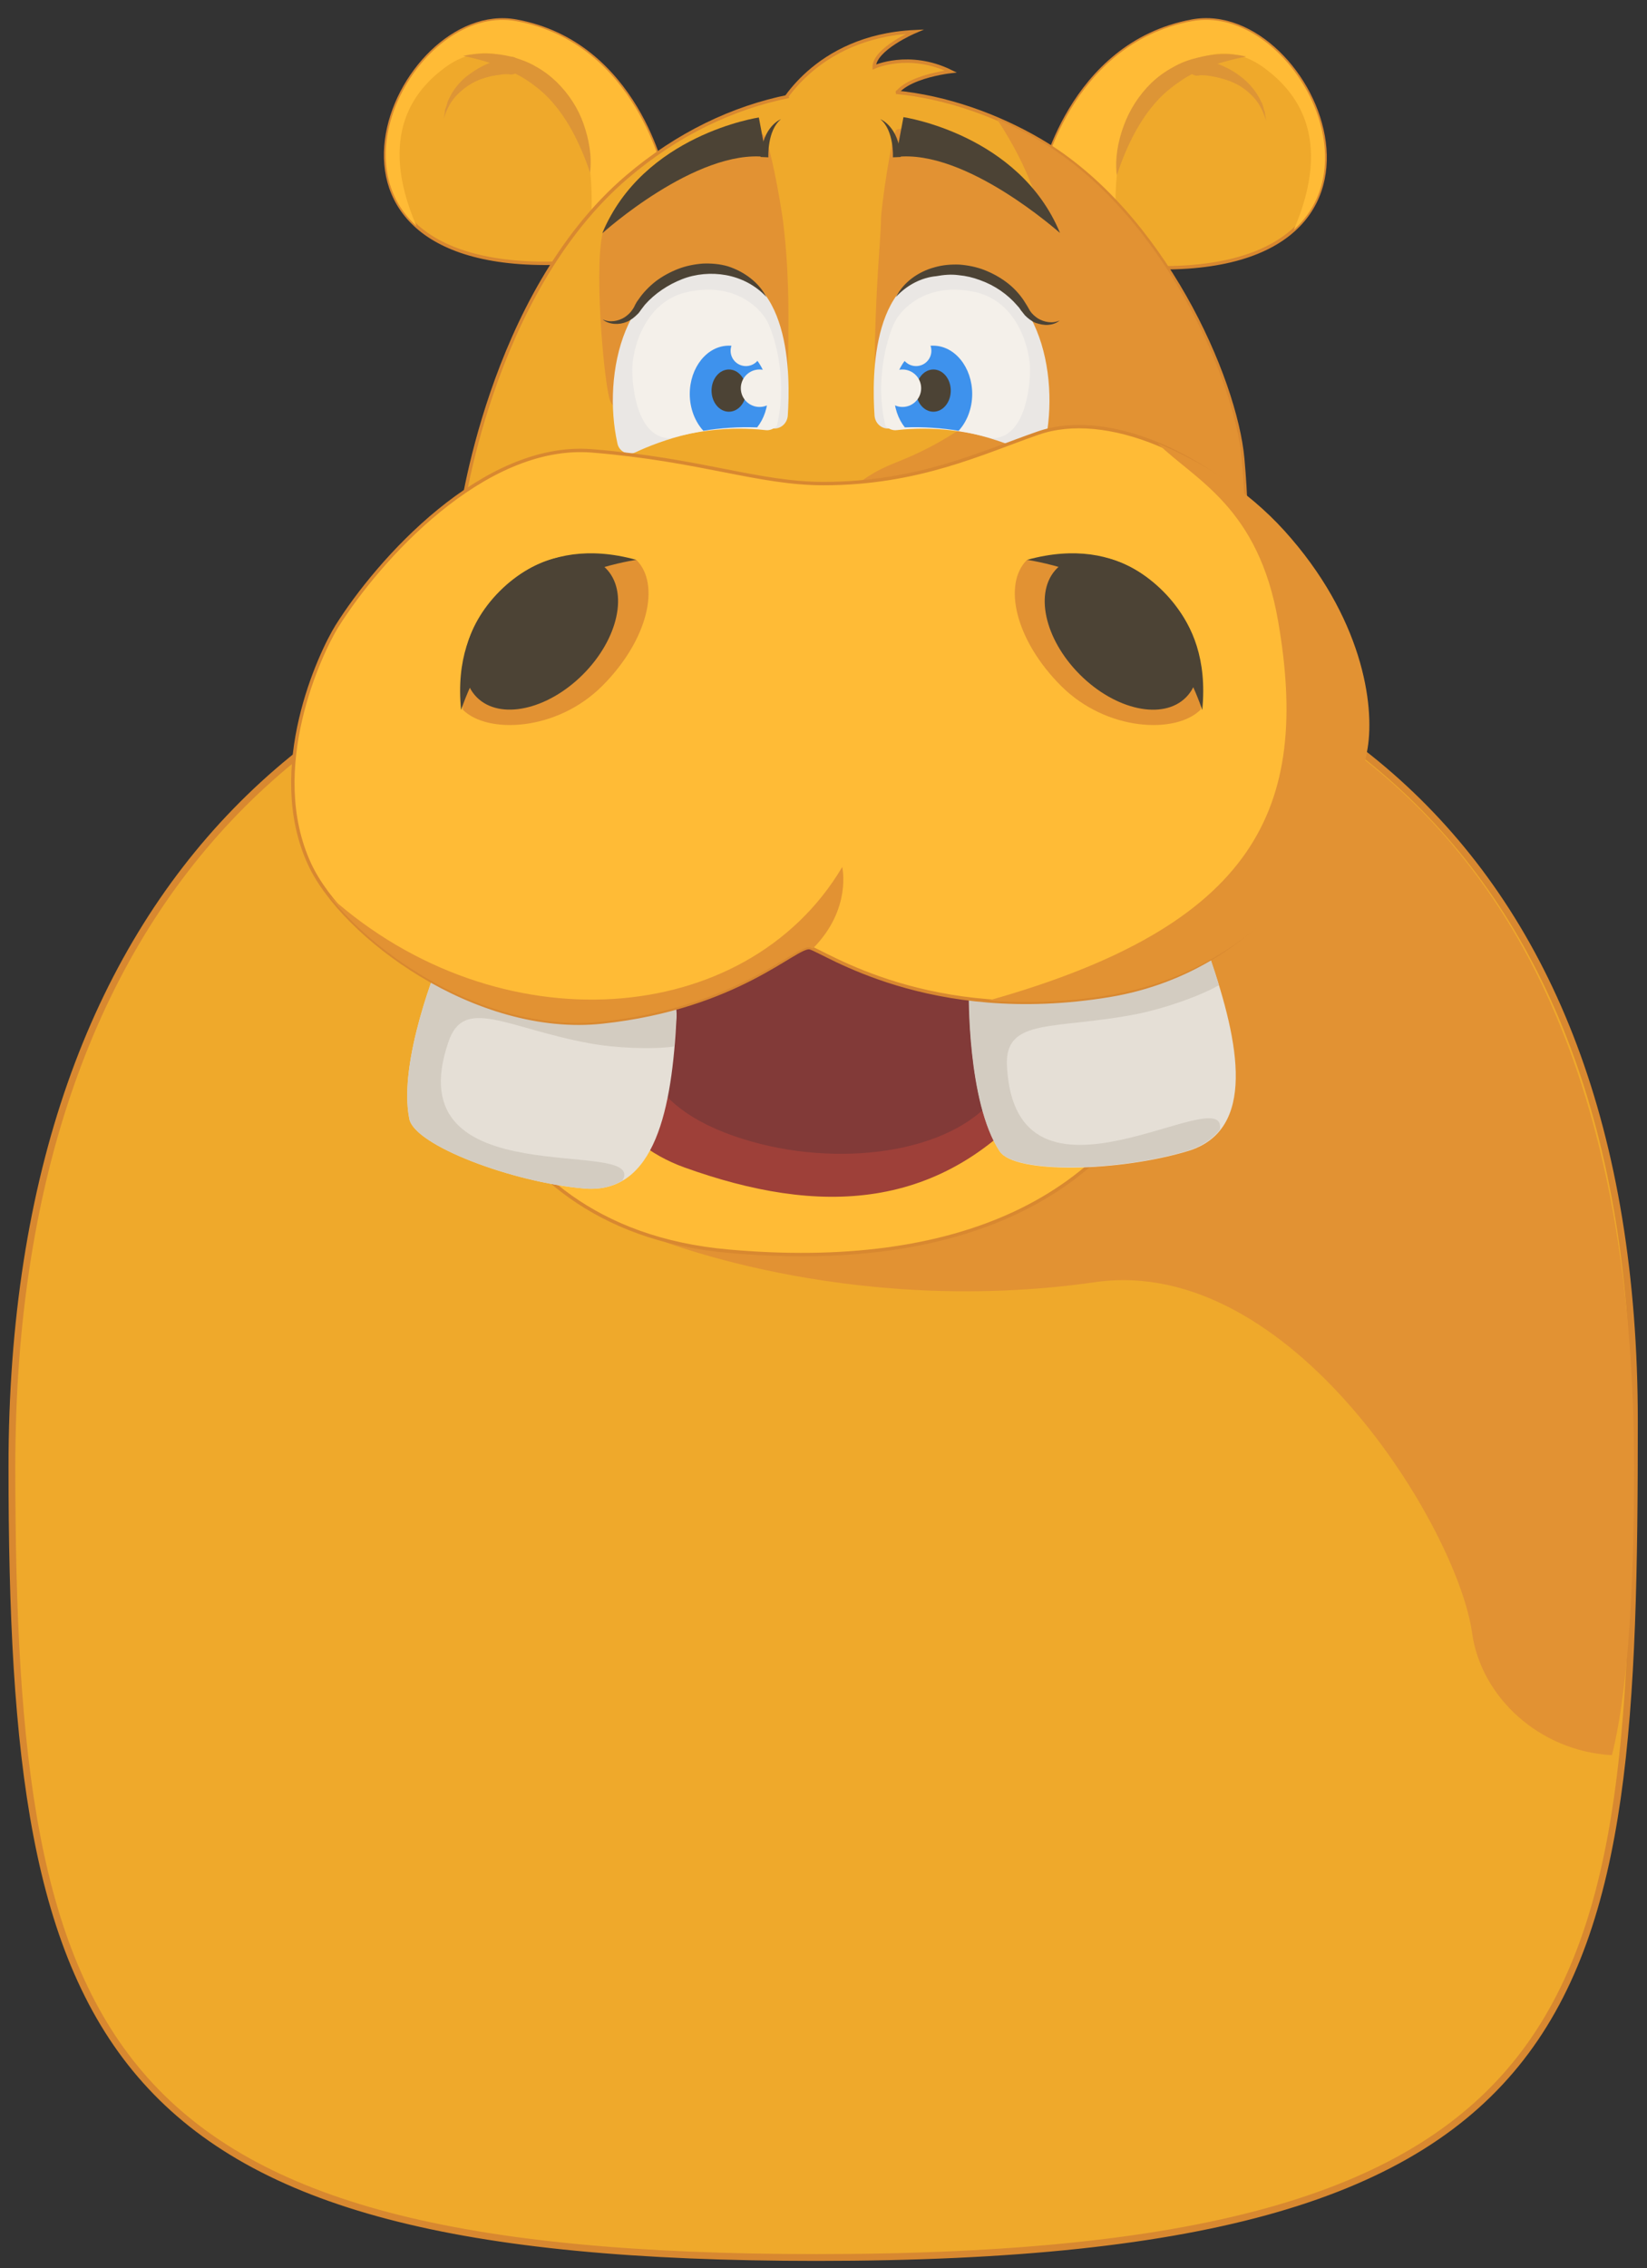 <?xml version="1.0" encoding="utf-8"?>
<!-- Generator: Adobe Illustrator 22.1.0, SVG Export Plug-In . SVG Version: 6.00 Build 0)  -->
<svg version="1.1" id="Warstwa_1" xmlns="http://www.w3.org/2000/svg" xmlns:xlink="http://www.w3.org/1999/xlink" x="0px" y="0px"
	 viewBox="0 0 484 666" style="enable-background:new 0 0 484 666;" xml:space="preserve">
<rect x="0" y="0" width="484" height="666" fill="#333333" stroke="none"/>
<style type="text/css">
	.st0{fill:#EFA92B;stroke:#D88830;stroke-miterlimit:10;}
	.st1{fill:#EFA92B;stroke:#D88830;stroke-width:2;stroke-miterlimit:10;}
	.st2{fill:#E29233;}
	.st3{fill:#FFBB36;}
	.st4{fill:#DD9536;}
	.st5{fill:#FFBB36;stroke:#D88830;stroke-miterlimit:10;}
	.st6{fill:#9E4039;}
	.st7{fill:#823A38;}
	.st8{fill:#E5DFD6;}
	.st9{fill:#D3CCC1;}
	.st10{fill:#EAE7E4;}
	.st11{fill:#F4F0EA;}
	.st12{fill:#4C4335;}
	.st13{fill:#3E92ED;}
</style>
<g>
	<path class="st0" d="M228.7,32.3c0,0,10.3-21.6,40.1-23c0,0-11.9,5.1-11.9,10.4c0,0,10.2-4.7,22.5,1.3c0,0-20.5,2.3-16.5,11.9
		S228.7,32.3,228.7,32.3z"/>
	<path class="st1" d="M480.3,417.4c0-171-100.2-243.5-240.2-243.5S3.5,259.7,3.5,430.7s25.9,232.2,236.5,232.2
		C471.4,662.9,480.3,588.4,480.3,417.4z"/>
	<path class="st2" d="M347.6,193.3c-22.5,7.2-61.9,20.1-66.8,24.5c-6.9,6.1-100.1,126.4-90.2,145.1c0,0,57.3,24.2,131.2,13.6
		c57.9-8.3,106.6,72.6,110.8,103c2.6,18.7,19.6,34.7,41.1,35.9c5.5-22,6.5-57.2,6.5-84.6C480.1,306.7,437.6,227.6,347.6,193.3z"/>
	<g>
		<path class="st0" d="M195.2,52.2c0,0-7.9-39.5-43.5-46s-71.4,76,16.2,70.9C167.8,77.1,192.7,62.7,195.2,52.2z"/>
		<path class="st3" d="M195.2,52.2c0,0-7.9-39.5-43.5-46c-26.3-4.8-52.7,39-29.3,60.2c-11.7-27.1-0.2-40.1,8-46.3
			c11.5-8.7,22.7-4,34.6,7.9c11.9,11.9,8.4,41,8.4,41s3.1-0.1,7.4-0.4C187.2,63.6,193.9,57.4,195.2,52.2z"/>
		<g>
			<path class="st4" d="M136.1,16.4c4.7-1,9.6-0.9,14.4,0.3c2.4,0.7,4.7,1.5,6.9,2.8c2.2,1.2,4.2,2.7,6.1,4.5
				c3.6,3.5,6.4,7.8,8,12.4c1.6,4.6,2.5,9.5,1.9,14.3c-1.5-4.5-3.3-8.7-5.5-12.7c-2.2-3.9-4.8-7.5-7.9-10.4c-1.6-1.5-3.3-2.8-5.1-4
				c-1.8-1.2-3.8-2.2-5.8-3.1C145.2,18.6,140.7,17.4,136.1,16.4z"/>
		</g>
		<g>
			<path class="st4" d="M149.2,21.7c0.1,0.1,0.3,0.1,0.4,0.1c0.1,0,0.1,0,0.2,0c0,0,0,0,0,0l-0.3,0c-0.2,0-0.5,0-0.7,0
				c-0.5,0-1,0-1.5,0.1c-1,0.1-2.1,0.3-3.1,0.5c-2.1,0.5-4.1,1.2-5.9,2.3c-1.8,1.1-3.5,2.5-4.9,4.2c-1.4,1.7-2.3,3.8-3,5.9l0.3-1.7
				l0.1-0.9l0.3-0.8c0.2-0.5,0.3-1.1,0.5-1.7l0.8-1.6c1.1-2.1,2.7-4,4.5-5.5c1.9-1.5,3.9-2.8,6.2-3.8c1.1-0.5,2.3-0.9,3.4-1.3
				c0.6-0.2,1.2-0.3,1.8-0.5c0.3-0.1,0.6-0.1,1-0.2l0.6-0.1c0.1,0,0.1,0,0.2,0c0.1,0,0.3,0,0.4,0c0.3,0,0.6,0.1,0.8,0.2
				c1.3,0.6,1.8,2,1.3,3.3C152,21.7,150.5,22.2,149.2,21.7z"/>
		</g>
	</g>
	<g>
		<path class="st0" d="M306,53.1c0,0,8.1-40.2,44.3-46.9s72.8,77.5-16.5,72.2C333.8,78.4,308.5,63.8,306,53.1z"/>
		<path class="st3" d="M306,53.1c0,0,8.1-40.2,44.3-46.9C377.1,1.3,404,46,380.2,67.5c11.9-27.6,0.2-40.8-8.2-47.2
			c-11.7-8.9-23.1-4.1-35.2,8c-12.1,12.1-8.5,41.7-8.5,41.7s-3.2-0.2-7.6-0.5C314.1,64.7,307.3,58.4,306,53.1z"/>
		<g>
			<path class="st4" d="M366.2,16.6c-4.8,1-9.3,2.2-13.4,4c-2.1,0.9-4.1,1.9-5.9,3.2c-1.8,1.2-3.6,2.6-5.2,4.1
				c-3.2,3.1-5.8,6.7-8,10.7c-2.2,4-4,8.3-5.5,12.9c-0.6-4.9,0.3-9.9,2-14.5c1.7-4.7,4.5-9.1,8.2-12.7c1.9-1.8,4-3.3,6.2-4.5
				c2.2-1.3,4.6-2.2,7.1-2.8C356.4,15.7,361.5,15.5,366.2,16.6z"/>
		</g>
		<g>
			<path class="st4" d="M350.8,17.4c0.3-0.1,0.6-0.2,0.8-0.2c0.1,0,0.3,0,0.4,0c0.1,0,0.1,0,0.2,0l0.6,0.1c0.4,0,0.7,0.1,1,0.2
				c0.6,0.1,1.3,0.3,1.9,0.5c1.2,0.4,2.4,0.8,3.5,1.3c2.3,1,4.4,2.3,6.3,3.9c1.9,1.6,3.4,3.5,4.6,5.6l0.8,1.6
				c0.2,0.6,0.4,1.1,0.5,1.7l0.3,0.8l0.1,0.9l0.3,1.7c-0.7-2.2-1.6-4.3-3-6.1c-1.4-1.7-3.1-3.2-5-4.3c-1.9-1.1-4-1.8-6.1-2.3
				c-1-0.3-2.1-0.4-3.2-0.6c-0.5-0.1-1.1-0.1-1.6-0.1c-0.2,0-0.5,0-0.7,0l-0.3,0c0,0-0.1,0,0,0c0.1,0,0.1,0,0.2,0
				c0.1,0,0.3-0.1,0.4-0.1c-1.3,0.6-2.7,0-3.3-1.3C348.9,19.4,349.5,17.9,350.8,17.4z"/>
		</g>
	</g>
	<path class="st0" d="M263.3,27.1c14.8,1.4,29.8,6.8,42.3,14.1c36.2,21.2,57.5,70.1,59.6,93.5s0,29.7,0,29.7s-99,14.9-102.2,14.9
		c-3.2,0-74.5,3.2-74.5,3.2l-53.2-29.7c0,0,8.4-66.3,49-100.9c14.8-12.6,31.1-20.3,47.5-23.6"/>
	<path class="st2" d="M305.3,41.2c-4-2.4-8.2-4.4-12.4-6.3c6.1,9.1,15,25.5,15.6,43.8c0.9,27.8-19.6,47.1-45.2,57.1
		c-25.6,10-20,28.9-20,28.9l43.7,11.2c30.3-4.4,77.9-11.5,77.9-11.5s2.1-6.4,0-29.7C362.8,111.3,341.5,62.4,305.3,41.2z"/>
	<path class="st5" d="M124,274.4c6.8,10.8,11.3,86,90,93c67,6,114-15,132-63c12.4-33.1,10-44,10-44H201l-34,15L124,274.4z"/>
	<g>
		<path class="st6" d="M163.2,269.2c0,0-3,58.9,37.9,73.6c39.2,14.1,75.8,13.6,104.9-21.9c13.7-16.7,17.9-51.6,17.9-53.6
			s-26.9,4.1-26.9,4.1l-84-8l-16,10L163.2,269.2z"/>
	</g>
	<g>
		<path class="st7" d="M189,302.4c0,0-4.7,19,24,30.2c27.2,10.5,61.3,7.5,76.7-7.5c11-10.7,16.3-24.1,16.3-25.5
			s-24.1-17.7-24.1-17.7l-59.6-5.7l-11.3,7.1L189,302.4z"/>
	</g>
	<g>
		<path class="st8" d="M129.1,282.1c0,0-12.3,29.5-8.8,46.5c1.6,7.8,30.4,18.6,51.4,20.4s25.8-23.9,27.1-50.2
			C200.1,272.6,135.2,280.4,129.1,282.1z"/>
		<path class="st9" d="M172.9,306.3c7.9,1.5,18.8,1.9,25.2,1c0.2-2.8,0.4-5.6,0.6-8.4c1.3-26.3-63.6-18.5-69.6-16.8
			c0,0-12.3,29.5-8.8,46.5c1.6,7.8,30.4,18.6,51.4,20.4c4.4,0.4,8.1-0.5,11.2-2.3c7.8-13.3-67.1,5.4-51.1-40.8
			C136.3,292.5,148.8,301.8,172.9,306.3z"/>
	</g>
	<g>
		<path class="st8" d="M284.8,291.6c0,0-0.5,32,9,46.5c4.4,6.7,35.1,6,55.3-0.1c20.2-6.1,15.1-31.8,6.5-56.7
			C347.1,256.4,289.8,287.7,284.8,291.6z"/>
		<path class="st9" d="M334.4,297.7c7.9-1.6,18.2-5.2,23.8-8.4c-0.8-2.7-1.7-5.4-2.6-8.1c-8.5-24.9-65.9,6.4-70.9,10.3
			c0,0-0.5,32,9,46.5c4.4,6.7,35.1,6,55.3-0.1c4.2-1.3,7.3-3.4,9.5-6.2c2.3-15.3-60.3,29.9-62.6-18.9
			C295.3,298.6,310.3,302.5,334.4,297.7z"/>
	</g>
	<g>
		<path class="st2" d="M230.2,65.7c1.6,13.6,1.9,25.9,1,55.1c-0.1,2.8-2.6,5-5.4,4.6l-42.6-4.8c-2-0.2-3.6-1.6-4.1-3.5
			c-1.8-6.6-4.7-40.4-1.7-49.7c3.7-11,34.4-31,46.8-27.9C225.9,39.9,229.4,59.1,230.2,65.7z"/>
		<path class="st10" d="M186.8,132.8c7-3.3,22.3-9,40.3-7c2.2,0.3,4.2-1.4,4.4-3.7c0.8-11.6,1-43.2-22.2-43.2
			c-26.2,0-32.3,31.3-27.9,51.1C181.8,132.6,184.5,133.9,186.8,132.8z"/>
		<path class="st11" d="M202.2,85.7c-13,2.7-16.4,17.2-16.4,22.8c0,5.6,1.6,20.2,11.2,20.2c0,0,0,0,0,0c7.6-2.1,17.3-3.6,27.9-2.4
			c1.3,0.2,2.6-0.4,3.4-1.3c3.4-14.1-1-27.5-3.1-31.1C222.8,89.9,215.5,82.9,202.2,85.7z"/>
		<path class="st12" d="M225.2,46.1L223,34.5c0,0-34,5-46,34C177,68.5,204.6,43.6,225.2,46.1z"/>
		<path class="st13" d="M214.2,101.5c-6.4,0-11.5,6.4-11.5,14.2c0,4.3,1.6,8.2,4,10.8c4.8-0.8,10.2-1.2,15.8-1c2-2.5,3.2-6,3.2-9.8
			C225.7,107.9,220.6,101.5,214.2,101.5z"/>
		<ellipse class="st12" cx="214.2" cy="114.7" rx="5.1" ry="6.2"/>
		<circle class="st11" cx="219.2" cy="103" r="4.5"/>
		<circle class="st11" cx="223.2" cy="114" r="5.5"/>
		<g>
			<path class="st12" d="M225.2,87.2c-3.2-3.5-7.5-5.6-11.8-6.4c-2.2-0.4-4.4-0.5-6.6-0.3c-2.2,0.2-4.4,0.7-6.4,1.5
				c-4.1,1.6-8,4.2-10.9,7.5c-0.3,0.4-0.7,0.9-1,1.3c-0.4,0.5-0.7,1.1-1.2,1.5c-0.9,0.9-1.9,1.7-3.1,2.2c-1.2,0.5-2.4,0.7-3.7,0.6
				c-1.2-0.1-2.5-0.5-3.4-1.3c2.2,1,4.6,0.5,6.4-0.6c0.9-0.6,1.7-1.3,2.3-2.2c0.3-0.4,0.6-0.9,0.8-1.4c0.3-0.6,0.6-1.1,1-1.6
				c1.4-2.1,3.2-3.9,5.1-5.4c2-1.5,4.2-2.7,6.5-3.6c2.3-0.9,4.8-1.4,7.3-1.6c2.5-0.1,5,0.1,7.4,0.8C218.6,79.7,223,82.9,225.2,87.2z
				"/>
		</g>
	</g>
	<g>
		<path class="st2" d="M258.9,64.3c0,6.4-2.5,27.3-1.7,56.5c0.1,2.8,2.6,5,5.4,4.6l42.6-4.8c2-0.2,3.6-1.6,4.1-3.5
			c1.8-6.6,3.8-40.5,0.7-49.8c-3.7-11-34-32.4-46.4-29.3C262.1,38.4,258.9,61.4,258.9,64.3z"/>
		<path class="st10" d="M301.7,132.8c-7-3.3-22.3-9-40.3-7c-2.2,0.3-4.2-1.4-4.4-3.7c-0.8-11.6-1-43.2,22.2-43.2
			c26.2,0,32.3,31.3,27.9,51.1C306.7,132.6,304,133.9,301.7,132.8z"/>
		<path class="st11" d="M286.3,85.7c13,2.7,16.4,17.2,16.4,22.8c0,5.6-1.6,20.2-11.2,20.2c0,0,0,0,0,0c-7.6-2.1-17.3-3.6-27.9-2.4
			c-1.3,0.2-2.6-0.4-3.4-1.3c-3.4-14.1,1-27.5,3.1-31.1C265.7,89.9,273,82.9,286.3,85.7z"/>
		<path class="st12" d="M263.3,46.1l2.2-11.7c0,0,34,5,46,34C311.5,68.5,283.9,43.6,263.3,46.1z"/>
		<path class="st13" d="M274.2,101.5c6.4,0,11.5,6.4,11.5,14.2c0,4.3-1.6,8.2-4,10.8c-4.8-0.8-10.2-1.2-15.8-1c-2-2.5-3.2-6-3.2-9.8
			C262.7,107.9,267.9,101.5,274.2,101.5z"/>
		<ellipse class="st12" cx="274.3" cy="114.7" rx="5.1" ry="6.2"/>
		<circle class="st11" cx="269.2" cy="103" r="4.5"/>
		<circle class="st11" cx="265.2" cy="114" r="5.5"/>
		<g>
			<path class="st12" d="M263.3,87.2c2.2-4.3,6.5-7.4,11.3-8.7c2.4-0.7,4.9-0.9,7.4-0.8c2.5,0.2,5,0.7,7.3,1.6
				c2.3,0.9,4.5,2.1,6.5,3.6c2,1.5,3.7,3.3,5.1,5.4c0.3,0.5,0.7,1.1,1,1.6c0.3,0.5,0.5,0.9,0.8,1.4c0.6,0.9,1.4,1.6,2.3,2.2
				c1.8,1.1,4.3,1.6,6.4,0.6c-0.9,0.8-2.1,1.2-3.4,1.3c-1.2,0.1-2.5-0.2-3.7-0.6c-1.2-0.5-2.2-1.3-3.1-2.2c-0.4-0.5-0.8-1-1.2-1.5
				c-0.3-0.5-0.6-0.9-1-1.3c-2.9-3.4-6.7-6-10.9-7.5c-2.1-0.8-4.2-1.3-6.4-1.5c-2.2-0.3-4.4-0.1-6.6,0.3
				C270.8,81.5,266.5,83.7,263.3,87.2z"/>
		</g>
	</g>
	<path class="st12" d="M225.8,46.2c0,0-0.4-7.9,3.7-11.2c0,0-5.4,2-6,11.1L225.8,46.2z"/>
	<path class="st5" d="M99,183.9c12-19.2,43-54.1,75-51.5s48.8,9.6,68,9.6c28,0,46.8-9.2,63-14.8c20-7,50.1,5.6,72,29.7
		c23,25.3,25,51.4,23,62.9c-4,22.7-27,64.7-74,72.5c-53,8.7-84-13.1-88-14s-21,17.5-61,21.8c-37,4-76.2-25.2-86-46.3
		C78,225.8,94.2,191.6,99,183.9z"/>
	<g>
		<path class="st2" d="M187,164.4c7.2,7.2,3.4,23.6-10,37c-13.4,13.4-33.8,14.2-41,7c-1-14,4-23,12.8-33.8
			C162.1,161.3,173,165.4,187,164.4z"/>
		
			<ellipse transform="matrix(0.707 -0.707 0.707 0.707 -84.769 166.945)" class="st12" cx="159.1" cy="185.8" rx="26.8" ry="17.3"/>
		<path class="st12" d="M145.6,175.9c0,0,12.4-19.5,41.4-11.5c0,0-22,3-36,16S145.6,175.9,145.6,175.9z"/>
		<path class="st12" d="M153.8,169.6c0,0-21.3,8.9-18.3,38.9c0,0,6.7-21.2,21.8-32.8S153.8,169.6,153.8,169.6z"/>
	</g>
	<g>
		<path class="st2" d="M301.8,164.4c-7.2,7.2-3.4,23.6,10,37c13.4,13.4,33.8,14.2,41,7c1-14-4-23-12.8-33.8
			C326.6,161.3,315.8,165.4,301.8,164.4z"/>
		
			<ellipse transform="matrix(0.707 -0.707 0.707 0.707 -34.829 287.512)" class="st12" cx="329.6" cy="185.8" rx="17.3" ry="26.8"/>
		<path class="st12" d="M343.2,175.9c0,0-12.4-19.5-41.4-11.5c0,0,22,3,36,16S343.2,175.9,343.2,175.9z"/>
		<path class="st12" d="M335,169.6c0,0,21.3,8.9,18.3,38.9c0,0-6.7-21.2-21.8-32.8S335,169.6,335,169.6z"/>
	</g>
	<path class="st2" d="M401.9,219.7c2.1-12.7-1.5-38.5-24.5-63.9c-11-12.1-24.4-20.3-37.2-25.6c10.9,10.7,29.6,18.6,35.4,52.2
		c9.5,54.9-6.4,89.3-85.1,111.4c10.4,0.8,22.3,0.6,35.6-1.6C373,284.4,398,243.8,401.9,219.7z"/>
	<path class="st2" d="M97,263.3c15.1,19.3,48.3,40.2,80,36.7c40-4.4,57-22.7,61-21.8c0.2,0,0.5,0.2,0.9,0.3
		c11.5-11.6,8.6-23.9,8.6-23.9C219.2,302.3,146.3,307.3,97,263.3z"/>
	<path class="st12" d="M262.4,46.2c0,0,0.4-7.9-3.7-11.2c0,0,5.4,2,6,11.1L262.4,46.2z"/>
</g>
</svg>
